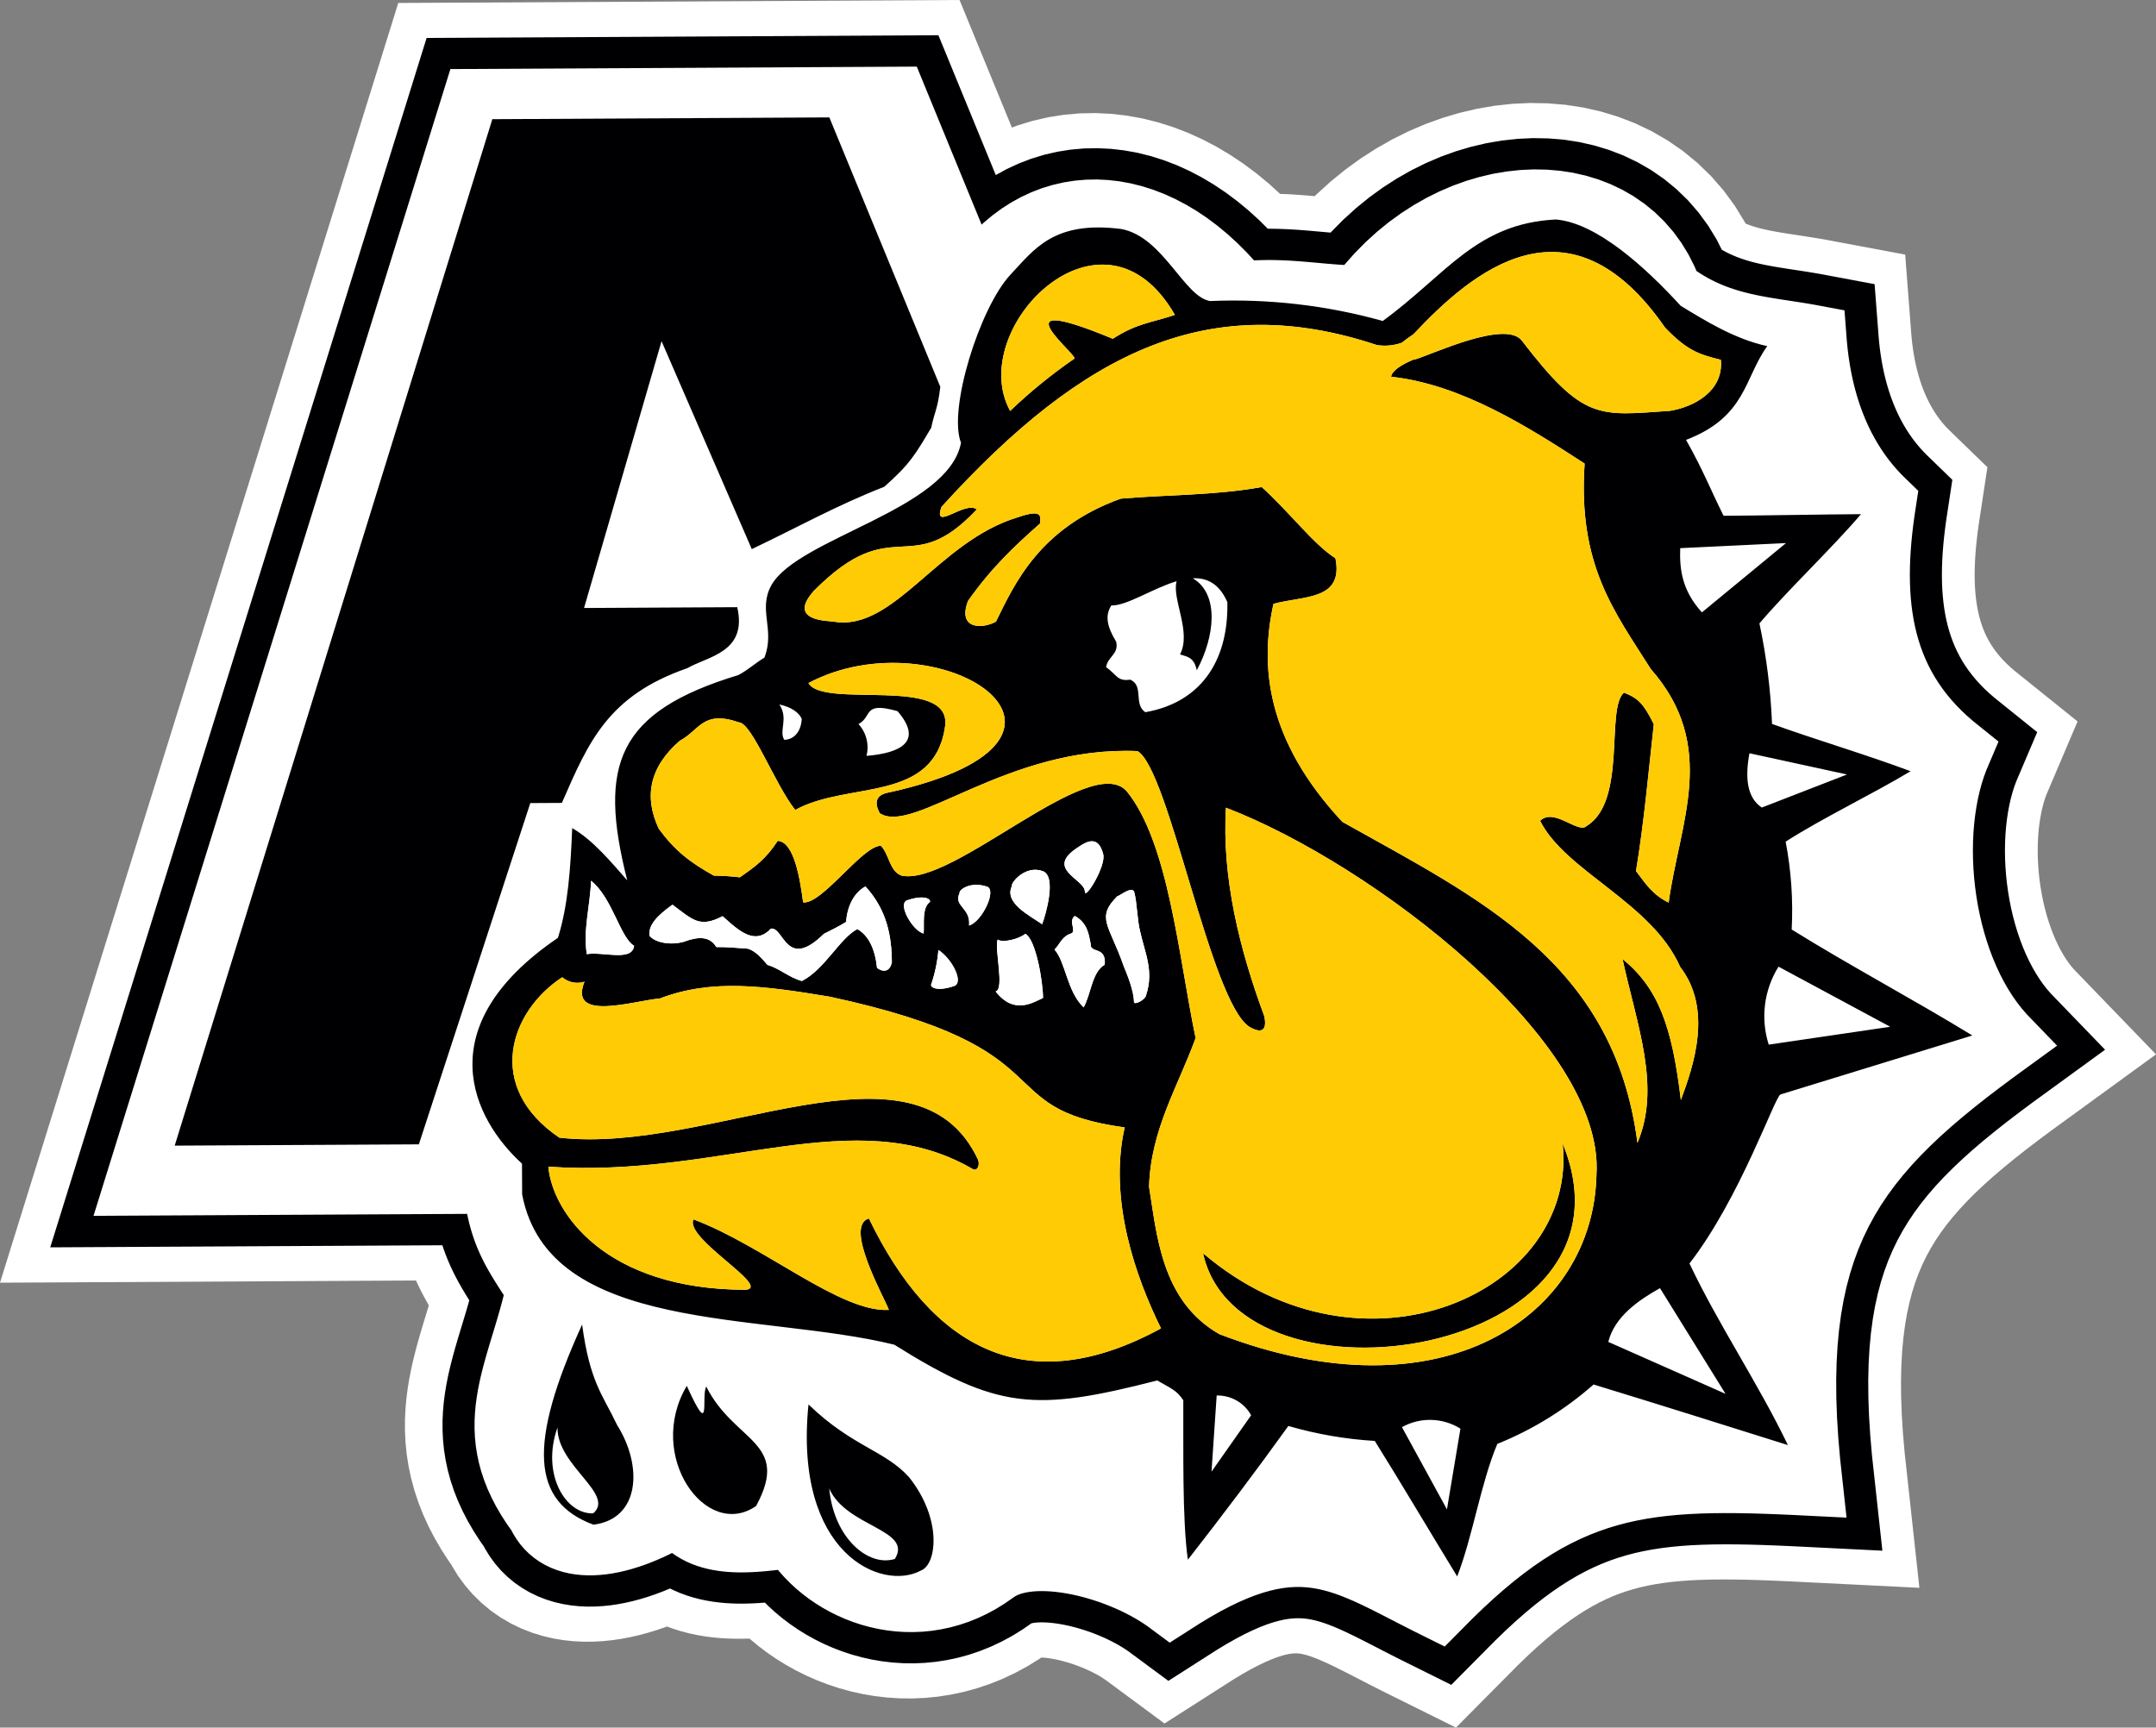 <svg width="282" height="226" viewBox="0 0 282 226" fill="none" xmlns="http://www.w3.org/2000/svg">
<rect x="0" y="0" width="282" height="226" fill="#808080" stroke="none"/>
<g clip-path="url(#clip0_3_2)">
<path fill-rule="evenodd" clip-rule="evenodd" d="M260.751 153.866L259.506 154.98L258.351 156.072L257.284 157.142L256.304 158.192L255.405 159.228L254.582 160.253L253.831 161.274L253.145 162.297L252.519 163.33L251.945 164.384L251.421 165.47L250.941 166.6L250.504 167.786L250.108 169.04L249.754 170.375L249.444 171.801L249.179 173.328L248.964 174.965L248.801 176.719L248.694 178.597L248.647 180.603L248.663 182.743L248.746 185.02L248.897 187.438L249.12 190.001L251.053 207.712L233.883 206.859L232.005 206.775L230.211 206.708L228.5 206.657L226.871 206.627L225.322 206.619L223.851 206.633L222.457 206.671L221.137 206.734L219.889 206.822L218.708 206.935L217.591 207.074L216.531 207.238L215.523 207.427L214.559 207.643L213.631 207.887L212.728 208.161L211.844 208.468L210.968 208.811L210.09 209.196L209.201 209.628L208.295 210.112L207.363 210.657L206.399 211.268L205.401 211.951L204.363 212.713L203.282 213.559L202.157 214.494L200.984 215.523L199.763 216.65L198.493 217.877L190.439 226L180.742 221.184L179.549 220.579L178.423 220.002L177.367 219.457L176.38 218.949L175.461 218.483L174.613 218.062L173.833 217.687L173.123 217.362L172.487 217.087L171.921 216.862L171.424 216.682L170.994 216.545L170.629 216.444L170.318 216.375L170.05 216.328L169.813 216.3L169.591 216.287L169.363 216.286L169.111 216.3L168.818 216.333L168.465 216.394L168.04 216.49L167.533 216.633L166.935 216.833L166.245 217.099L165.457 217.441L164.572 217.866L163.588 218.38L162.508 218.99L161.33 219.7L152.314 225.462L144.639 219.785L144.37 219.6L144.058 219.401L143.707 219.192L143.323 218.979L142.909 218.764L142.47 218.55L142.011 218.342L141.534 218.14L141.046 217.948L140.549 217.768L140.05 217.6L139.552 217.447L139.06 217.31L138.579 217.189L138.111 217.085L137.667 217L137.249 216.932L136.863 216.882L136.515 216.849L136.211 216.83L135.955 217.008L134.382 217.978L132.771 218.85L131.129 219.622L129.461 220.291L127.775 220.858L126.079 221.323L124.377 221.686L122.674 221.95L120.981 222.116L119.304 222.188L117.644 222.169L116.006 222.062L114.397 221.873L112.818 221.604L111.272 221.259L109.762 220.842L108.29 220.357L106.856 219.807L105.463 219.195L104.11 218.522L102.8 217.793L101.532 217.007L100.308 216.167L99.129 215.273L98.025 214.351L97.646 214.364L96.83 214.377L95.983 214.371L95.103 214.342L94.188 214.286L93.242 214.198L92.262 214.072L91.246 213.902L90.198 213.682L89.118 213.404L88.011 213.059L87.238 212.774L86.902 212.9L85.813 213.269L84.71 213.603L83.589 213.903L82.448 214.164L81.282 214.385L80.094 214.56L78.879 214.685L77.634 214.755L76.358 214.762L75.055 214.701L73.723 214.562L72.363 214.336L70.983 214.012L69.592 213.583L68.201 213.041L66.826 212.379L65.483 211.597L64.192 210.696L62.974 209.684L61.843 208.575L60.815 207.381L59.896 206.12L59.092 204.807L59.03 204.686L58.674 204.184L57.718 202.701L56.842 201.197L56.05 199.668L55.344 198.118L54.727 196.55L54.203 194.969L53.774 193.383L53.438 191.802L53.195 190.234L53.04 188.689L52.967 187.177L52.969 185.704L53.037 184.276L53.162 182.898L53.334 181.575L53.544 180.306L53.785 179.086L54.048 177.917L54.327 176.798L54.614 175.725L54.907 174.692L55.199 173.699L55.486 172.744L55.767 171.822L56.037 170.927L56.089 170.754L55.93 170.48L55.628 169.94L55.325 169.378L55.026 168.798L54.73 168.198L54.439 167.577L54.41 167.511L0 167.798L52.092 0.387L125.506 0L132.355 16.692L133.077 16.415L135.068 15.808L137.096 15.34L139.15 15.014L141.222 14.832L143.3 14.792L145.373 14.893L147.432 15.131L149.469 15.503L151.478 16.005L153.451 16.63L155.385 17.373L157.275 18.23L159.12 19.195L160.916 20.265L162.661 21.434L164.357 22.701L166.002 24.059L167.434 25.363L167.491 25.364L168.125 25.39L168.744 25.421L169.347 25.457L169.932 25.496L170.498 25.539L171.051 25.582L171.584 25.628L171.964 25.661L172.187 25.435L174.05 23.744L175.98 22.176L177.972 20.732L180.022 19.414L182.122 18.222L184.267 17.16L186.452 16.227L188.673 15.426L190.923 14.759L193.199 14.227L195.495 13.833L197.806 13.581L200.128 13.474L202.453 13.516L204.775 13.712L207.087 14.066L209.378 14.583L211.641 15.268L213.86 16.125L216.024 17.158L218.117 18.367L220.123 19.752L222.022 21.309L223.797 23.032L225.435 24.911L226.92 26.936L228.238 29.09L228.318 29.247L228.4 29.282L228.671 29.388L228.952 29.491L229.25 29.59L229.563 29.687L229.89 29.782L230.233 29.873L230.6 29.963L230.988 30.051L231.392 30.137L231.82 30.221L232.272 30.305L232.745 30.388L233.242 30.47L233.761 30.553L234.306 30.638L234.875 30.725L235.466 30.815L236.081 30.91L236.72 31.009L237.383 31.116L238.067 31.231L238.776 31.356L249.196 33.306L250.002 43.809L250.061 44.429L250.129 45.032L250.208 45.62L250.295 46.193L250.392 46.751L250.497 47.292L250.611 47.818L250.732 48.33L250.861 48.826L250.997 49.304L251.14 49.77L251.29 50.222L251.446 50.659L251.607 51.079L251.776 51.489L251.949 51.884L252.127 52.264L252.311 52.632L252.499 52.989L252.693 53.333L252.89 53.663L253.092 53.984L253.3 54.296L253.511 54.595L253.728 54.886L253.948 55.165L254.173 55.436L254.405 55.7L254.639 55.954L254.881 56.201L259.95 61.12L258.801 68.687L258.662 69.712L258.545 70.706L258.449 71.67L258.374 72.604L258.321 73.505L258.29 74.373L258.28 75.21L258.291 76.012L258.322 76.781L258.373 77.516L258.443 78.218L258.531 78.887L258.637 79.524L258.759 80.131L258.898 80.709L259.052 81.259L259.222 81.784L259.406 82.287L259.607 82.772L259.825 83.24L260.061 83.696L260.318 84.143L260.598 84.585L260.902 85.024L261.235 85.463L261.602 85.904L262.004 86.35L262.447 86.801L262.935 87.26L263.471 87.725L271.741 94.378L267.691 103.894L267.509 104.387L267.33 104.948L267.161 105.573L267.005 106.256L266.867 106.99L266.749 107.772L266.654 108.594L266.585 109.451L266.542 110.337L266.527 111.245L266.541 112.174L266.584 113.116L266.656 114.065L266.757 115.017L266.887 115.969L267.046 116.913L267.232 117.845L267.445 118.76L267.683 119.654L267.946 120.522L268.231 121.359L268.535 122.16L268.857 122.923L269.193 123.642L269.541 124.312L269.896 124.931L270.254 125.497L270.61 126.005L270.961 126.456L271.301 126.85L282 137.931L268.355 147.858L266.652 149.125L265.039 150.357L263.517 151.556L262.088 152.725L260.751 153.866Z" fill="white"/>
<path fill-rule="evenodd" clip-rule="evenodd" d="M98.331 71.833L86.53 44.633L76.393 79.535L96.428 79.429C97.795 85.348 92.576 85.85 89.913 87.404C79.489 91.016 76.971 97.074 73.492 105.034L69.363 105.056L54.785 149.7L22.85 149.868L64.397 15.591L108.475 15.359L122.99 50.605C122.641 53.569 122.278 53.69 121.804 55.945C119.758 59.393 119.036 60.7 115.652 63.682C109.472 66.085 104.145 69.076 98.331 71.833L98.331 71.833ZM132.123 53.753C126.238 42.997 144.234 24.767 153.672 41.194C150.399 42.277 148.699 42.286 145.552 44.318C129.488 37.646 141.68 46.947 140.466 46.952C137.51 48.996 134.72 51.27 132.123 53.753H132.123ZM104.011 105.957C101.321 102.534 98.365 94.609 96.664 94.499C91.92 92.865 91.57 95.474 88.906 96.911C84.917 100.369 84.21 104.284 86.174 108.422C88.253 111.256 90.204 112.787 93.371 114.548C94.508 114.558 95.643 114.631 96.772 114.767C98.829 113.334 100.159 112.379 101.725 110C103.912 110.107 104.667 115.199 105.046 118.042C107.477 118.385 112.779 110.652 115.208 110.64C116.306 111.701 116.317 113.953 117.9 114.537C124.586 116.043 142.585 98.287 147.348 103.477C152.849 110.205 154.14 125.015 156.383 135.788C154.109 142.083 150.497 147.791 150.294 155.26C151.297 161.299 151.83 170.187 159.503 174.532C188.705 185.757 208.426 172.14 208.814 153.647C209.936 136.335 179.578 113.027 160.352 105.661C159.793 114.791 162.151 124.26 165.353 132.897C165.727 134.554 165.246 135.386 163.418 134.329C158.301 131.037 152.918 100.603 148.778 98.254C131.773 97.515 119.45 109.314 115.063 106.374C114.696 105.665 113.958 104.008 116.384 103.641C147.918 96.6 122.697 80.375 105.744 89.355C107.706 92.782 124.439 88.308 123.624 94.95C122.221 105.151 110.912 102.129 104.011 105.958L104.011 105.957ZM73.535 127.842C66.758 132.263 63.288 142.119 73.16 148.824C92.965 151.089 119.833 134.354 127.939 151.734C128.186 152.445 127.826 153.276 127.218 152.924C111.869 143.996 94.316 154.164 71.723 152.624C72.24 158.548 79.093 168.706 97.551 168.726C100.949 168.353 89.501 162.013 90.702 159.517C99.827 162.907 109.953 171.743 116.265 171.354C115.527 169.462 110.378 160.362 113.652 159.396C121.878 176.422 134.3 183.349 151.856 173.773C148.542 167.035 144.967 156.978 147.103 147.485C128.876 144.974 140.249 137.209 108.52 130.383C100.134 129.005 93.206 127.975 86.299 130.619C83.022 130.873 74.294 133.764 76.452 128.419C75.957 128.579 75.429 128.609 74.918 128.508C74.408 128.407 73.931 128.178 73.535 127.841V127.842ZM185.012 47.044C187.436 46.32 197.005 41.766 199.085 44.6C207.154 55.107 209.093 54.386 218.439 53.743C221.473 53.253 225.47 51.218 225.084 47.071C222.287 46.375 220.706 45.909 217.776 42.843C205.172 24.655 192.479 35.626 184.872 43.727C184.348 44.07 183.843 44.44 183.357 44.834C182.316 45.204 181.2 45.31 180.108 45.144C158.333 37.909 141.86 45.701 123.148 66.306C121.95 69.63 126.179 65.459 127.764 66.636C118.949 76.047 116.957 66.694 106.449 77.298C102.947 81.228 108.169 81.2 109.02 81.315C116.92 82.696 122.686 70.811 133.112 67.674C136.264 66.592 136.147 67.422 136.03 68.489C132.646 71.471 129.627 74.331 126.612 78.614C125.177 82.414 128.575 82.279 130.27 81.321C132.673 76.449 135.913 69.083 146.578 65.233C152.283 64.729 158.962 64.813 165.027 63.714C168.566 66.896 171.866 71.264 174.669 73.027C175.791 78.591 170.445 77.909 166.565 78.997C164.786 87.065 165.566 96.781 175.581 107.515C193.362 117.496 211.135 125.817 214.174 149.508C217.292 142.142 214.092 134.1 212.225 125.456C216.86 129.225 218.707 134.193 219.852 143.907C221.528 139.394 224.038 132.032 219.76 126.484C216.072 118.088 204.757 113.998 201.444 107.378C203.256 105.591 206.432 109.13 207.518 108.057C212.845 104.829 209.988 92.754 212.405 90.608C214.229 91.309 214.963 92.016 216.313 94.735C215.617 101.021 215.045 107.543 213.985 113.95C215.086 115.366 216.066 117.021 218.258 118.076C219.66 107.637 224.828 97.654 215.911 87.507C211.134 79.946 206.366 73.926 207.267 60.646C199.835 55.825 191.185 50.3 181.951 49.282C182.088 48.452 183.339 47.698 184.862 47.046C184.913 47.045 184.963 47.045 185.011 47.044L185.012 47.044ZM157.354 163.939C178.335 181.845 206.439 169.014 204.393 149.586C215.833 177.499 162.084 185.605 157.354 163.939ZM254.182 71.261L254.287 70.21L254.414 69.135L254.563 68.035L255.363 62.768L251.946 59.452L251.619 59.117L251.299 58.772L250.988 58.416L250.684 58.052L250.389 57.676L250.1 57.29L249.82 56.892L249.547 56.483L249.281 56.062L249.024 55.631L248.775 55.186L248.533 54.729L248.299 54.259L248.073 53.778L247.856 53.282L247.647 52.773L247.447 52.252L247.255 51.717L247.073 51.166L246.9 50.604L246.737 50.028L246.583 49.437L246.439 48.832L246.306 48.213L246.182 47.579L246.07 46.932L245.969 46.271L245.879 45.595L245.8 44.906L245.733 44.202L245.194 37.171L238.267 35.875L237.6 35.757L236.95 35.648L236.314 35.545L235.691 35.448L235.085 35.355L234.495 35.266L233.919 35.177L233.358 35.09L232.814 35.003L232.285 34.915L231.77 34.825L231.269 34.732L230.784 34.636L230.314 34.536L229.854 34.432L229.409 34.323L228.978 34.208L228.558 34.088L228.148 33.96L227.747 33.826L227.357 33.684L226.974 33.533L226.596 33.373L226.221 33.202L225.852 33.02L225.483 32.825L225.207 32.668L224.529 31.324L223.409 29.494L222.152 27.78L220.769 26.192L219.268 24.737L217.664 23.421L215.968 22.249L214.192 21.223L212.351 20.345L210.457 19.613L208.518 19.026L206.545 18.581L204.548 18.275L202.533 18.106L200.508 18.069L198.478 18.162L196.449 18.384L194.428 18.73L192.419 19.2L190.426 19.791L188.454 20.502L186.51 21.332L184.598 22.279L182.721 23.344L180.887 24.524L179.1 25.818L177.366 27.227L175.69 28.748L174.078 30.381L174.035 30.429L173.893 30.416L173.44 30.376L172.974 30.334L172.494 30.291L172.005 30.247L171.503 30.203L170.988 30.159L170.459 30.117L169.922 30.077L169.37 30.04L168.806 30.006L168.232 29.977L167.645 29.953L167.046 29.936L166.435 29.926L165.828 29.923L164.734 28.832L163.299 27.527L161.827 26.311L160.316 25.183L158.769 24.147L157.186 23.204L155.57 22.358L153.921 21.61L152.243 20.965L150.539 20.425L148.812 19.994L147.067 19.676L145.311 19.472L143.547 19.386L141.784 19.42L140.029 19.575L138.291 19.85L136.575 20.246L134.891 20.76L133.245 21.39L131.646 22.132L130.247 22.901L122.741 4.609L55.801 4.961L6.571 163.173L57.858 162.902L58.029 163.406L58.242 163.993L58.466 164.568L58.7 165.129L58.942 165.677L59.193 166.212L59.449 166.732L59.71 167.238L59.977 167.732L60.245 168.212L60.516 168.681L60.789 169.139L61.063 169.588L61.338 170.03L61.383 170.101L61.281 170.47L61.025 171.353L60.758 172.246L60.484 173.152L60.205 174.072L59.924 175.008L59.642 175.964L59.364 176.942L59.096 177.945L58.84 178.974L58.601 180.033L58.387 181.123L58.201 182.246L58.05 183.401L57.943 184.592L57.884 185.815L57.883 187.068L57.944 188.348L58.075 189.652L58.28 190.974L58.562 192.307L58.925 193.646L59.37 194.989L59.896 196.328L60.503 197.661L61.19 198.985L61.956 200.302L62.801 201.612L63.29 202.303L63.422 202.56L64.038 203.565L64.739 204.526L65.52 205.433L66.377 206.274L67.3 207.04L68.28 207.724L69.302 208.32L70.355 208.826L71.425 209.244L72.504 209.576L73.583 209.829L74.656 210.008L75.718 210.119L76.768 210.169L77.806 210.162L78.829 210.104L79.837 210.001L80.834 209.853L81.82 209.667L82.795 209.443L83.761 209.186L84.719 208.895L85.671 208.572L86.616 208.219L87.555 207.837L87.644 207.798L88.013 207.986L88.914 208.379L89.809 208.709L90.692 208.983L91.562 209.208L92.416 209.387L93.25 209.526L94.064 209.631L94.859 209.705L95.635 209.753L96.39 209.778L97.124 209.783L97.84 209.771L98.535 209.746L99.209 209.709L99.865 209.663L100.051 209.647L100.424 210.025L101.347 210.874L102.312 211.679L103.318 212.442L104.365 213.16L105.45 213.833L106.572 214.457L107.731 215.033L108.924 215.558L110.152 216.028L111.411 216.444L112.703 216.8L114.023 217.095L115.37 217.324L116.741 217.486L118.135 217.577L119.547 217.593L120.973 217.532L122.411 217.391L123.857 217.167L125.303 216.858L126.747 216.463L128.181 215.98L129.604 215.409L131.009 214.748L132.39 214.001L133.744 213.166L134.856 212.393L134.9 212.362L134.922 212.356L135.072 212.323L135.291 212.287L135.57 212.257L135.905 212.236L136.292 212.229L136.722 212.239L137.191 212.268L137.696 212.317L138.229 212.386L138.784 212.476L139.361 212.587L139.953 212.718L140.555 212.869L141.163 213.039L141.775 213.227L142.386 213.431L142.992 213.652L143.589 213.886L144.174 214.134L144.743 214.392L145.294 214.66L145.821 214.934L146.322 215.213L146.792 215.493L147.228 215.771L147.627 216.045L152.82 219.886L159.216 215.798L160.502 215.023L161.703 214.346L162.822 213.759L163.859 213.262L164.814 212.847L165.69 212.51L166.491 212.242L167.219 212.037L167.881 211.886L168.484 211.783L169.04 211.721L169.557 211.692L170.052 211.694L170.536 211.723L171.025 211.78L171.529 211.867L172.058 211.986L172.621 212.141L173.225 212.334L173.873 212.568L174.567 212.845L175.31 213.165L176.103 213.529L176.948 213.934L177.843 214.378L178.79 214.859L179.792 215.374L180.846 215.918L181.957 216.488L183.124 217.079L189.825 220.408L195.573 214.61L196.917 213.311L198.219 212.11L199.482 211.002L200.706 209.984L201.895 209.053L203.053 208.204L204.18 207.432L205.282 206.734L206.361 206.103L207.423 205.535L208.473 205.025L209.519 204.567L210.564 204.157L211.619 203.792L212.69 203.466L213.784 203.179L214.907 202.927L216.068 202.708L217.27 202.523L218.52 202.367L219.822 202.242L221.181 202.147L222.6 202.08L224.081 202.039L225.628 202.024L227.242 202.033L228.926 202.064L230.682 202.115L232.51 202.185L234.415 202.269L246.211 202.855L244.856 190.445L244.625 187.777L244.466 185.244L244.379 182.841L244.362 180.564L244.412 178.411L244.528 176.375L244.707 174.451L244.946 172.634L245.243 170.918L245.596 169.296L246.004 167.759L246.465 166.299L246.978 164.907L247.544 163.573L248.165 162.288L248.843 161.042L249.58 159.826L250.38 158.633L251.248 157.455L252.185 156.285L253.197 155.12L254.286 153.954L255.455 152.781L256.704 151.601L258.036 150.408L259.451 149.201L260.95 147.976L262.531 146.729L264.195 145.458L265.942 144.159L275.34 137.322L268.216 129.944L267.716 129.365L267.221 128.729L266.738 128.04L266.268 127.297L265.815 126.506L265.381 125.668L264.968 124.786L264.579 123.866L264.216 122.91L263.88 121.922L263.573 120.907L263.296 119.869L263.05 118.812L262.836 117.74L262.654 116.657L262.505 115.568L262.389 114.477L262.307 113.39L262.258 112.309L262.242 111.239L262.259 110.186L262.309 109.153L262.391 108.144L262.503 107.166L262.646 106.223L262.816 105.32L263.012 104.46L263.231 103.651L263.471 102.896L263.728 102.199L266.463 95.775L260.832 91.245L260.162 90.663L259.542 90.08L258.967 89.494L258.436 88.906L257.947 88.315L257.494 87.721L257.076 87.119L256.691 86.509L256.336 85.891L256.01 85.261L255.71 84.616L255.436 83.956L255.187 83.279L254.962 82.581L254.761 81.861L254.582 81.118L254.428 80.353L254.296 79.561L254.189 78.745L254.105 77.901L254.044 77.032L254.008 76.135L253.996 75.212L254.007 74.262L254.042 73.287L254.101 72.287L254.183 71.26L254.182 71.261ZM193.515 23.148L191.761 23.669L190.02 24.297L188.298 25.032L186.599 25.873L184.928 26.822L183.29 27.875L181.69 29.035L180.135 30.298L178.627 31.666L177.174 33.139L175.826 34.661L175.742 34.657L175.311 34.63L174.873 34.6L174.429 34.566L173.977 34.53L173.52 34.49L173.057 34.449L172.109 34.363L171.624 34.32L171.134 34.277L170.635 34.235L170.129 34.194L169.617 34.156L169.097 34.121L168.57 34.09L168.036 34.063L167.495 34.041L166.946 34.025L166.39 34.016L165.826 34.014L165.256 34.02L164.679 34.035L164.093 34.059L164.027 34.063L163.069 33.02L161.807 31.761L160.516 30.587L159.199 29.498L157.857 28.497L156.491 27.581L155.103 26.755L153.695 26.018L152.269 25.371L150.827 24.817L149.372 24.356L147.906 23.99L146.434 23.721L144.958 23.55L143.483 23.478L142.013 23.507L140.553 23.635L139.108 23.864L137.683 24.193L136.282 24.62L134.911 25.145L133.574 25.766L132.275 26.48L131.016 27.284L129.803 28.177L128.635 29.157L128.394 29.386L119.912 8.714L58.912 9.035L12.231 159.053L61.099 158.795L61.106 158.833L61.229 159.406L61.362 159.967L61.505 160.513L61.658 161.048L61.821 161.571L61.993 162.082L62.175 162.581L62.365 163.07L62.564 163.548L62.772 164.016L62.986 164.475L63.208 164.924L63.435 165.365L63.669 165.8L63.908 166.226L64.152 166.648L64.401 167.065L64.653 167.479L64.911 167.892L65.171 168.304L65.436 168.717L65.706 169.132L65.891 169.417L65.82 169.709L65.575 170.638L65.318 171.561L65.052 172.48L64.779 173.396L64.502 174.313L64.223 175.229L63.947 176.148L63.675 177.073L63.411 178.004L63.159 178.945L62.922 179.895L62.705 180.859L62.512 181.837L62.348 182.83L62.216 183.839L62.123 184.867L62.073 185.912L62.072 186.975L62.124 188.053L62.234 189.146L62.406 190.253L62.642 191.369L62.947 192.495L63.322 193.627L63.769 194.764L64.289 195.906L64.883 197.052L65.552 198.203L66.298 199.359L66.906 200.216L67.099 200.594L67.549 201.328L68.055 202.023L68.614 202.672L69.225 203.271L69.881 203.815L70.576 204.301L71.306 204.726L72.061 205.089L72.836 205.392L73.626 205.635L74.426 205.823L75.233 205.957L76.044 206.042L76.857 206.08L77.672 206.075L78.489 206.029L79.305 205.945L80.124 205.825L80.943 205.67L81.764 205.481L82.585 205.262L83.409 205.011L84.235 204.732L85.063 204.423L85.891 204.086L86.722 203.722L87.554 203.331L87.903 203.156L88.518 203.579L89.172 203.965L89.837 204.305L90.511 204.598L91.187 204.848L91.864 205.058L92.539 205.232L93.211 205.373L93.878 205.485L94.538 205.569L95.192 205.63L95.839 205.67L96.477 205.691L97.107 205.696L97.728 205.686L98.34 205.663L98.942 205.63L99.534 205.588L100.115 205.539L100.684 205.484L101.239 205.425L101.757 205.366L101.941 205.595L102.636 206.372L103.372 207.118L104.147 207.831L104.96 208.51L105.81 209.154L106.695 209.761L107.613 210.33L108.563 210.859L109.544 211.346L110.553 211.79L111.59 212.188L112.654 212.539L113.741 212.838L114.852 213.086L115.983 213.279L117.133 213.415L118.3 213.491L119.481 213.504L120.673 213.454L121.874 213.336L123.081 213.149L124.29 212.89L125.498 212.56L126.702 212.155L127.898 211.675L129.084 211.117L130.255 210.484L131.409 209.772L132.437 209.057L132.751 208.841L132.954 208.727L133.205 208.613L133.508 208.502L133.862 208.4L134.265 208.311L134.714 208.237L135.207 208.183L135.739 208.15L136.306 208.141L136.904 208.155L137.529 208.193L138.179 208.256L138.848 208.343L139.533 208.454L140.231 208.588L140.939 208.745L141.652 208.924L142.369 209.123L143.085 209.344L143.799 209.583L144.506 209.841L145.204 210.115L145.889 210.404L146.56 210.708L147.212 211.026L147.844 211.354L148.451 211.692L149.031 212.037L149.581 212.388L150.098 212.743L152.996 214.888L156.967 212.35L158.351 211.515L159.664 210.774L160.907 210.124L162.083 209.559L163.194 209.077L164.242 208.674L165.23 208.343L166.164 208.08L167.045 207.88L167.882 207.737L168.68 207.646L169.446 207.604L170.189 207.606L170.917 207.65L171.64 207.736L172.363 207.86L173.096 208.025L173.841 208.229L174.606 208.474L175.394 208.759L176.206 209.083L177.047 209.445L177.918 209.844L178.821 210.278L179.759 210.743L180.733 211.238L181.746 211.759L182.8 212.303L183.896 212.865L185.039 213.444L188.967 215.394L192.593 211.737L194.003 210.375L195.378 209.106L196.722 207.926L198.037 206.834L199.325 205.825L200.59 204.897L201.835 204.045L203.063 203.266L204.277 202.556L205.482 201.912L206.681 201.33L207.88 200.805L209.083 200.334L210.295 199.914L211.523 199.541L212.77 199.213L214.041 198.928L215.343 198.683L216.678 198.476L218.052 198.306L219.467 198.17L220.928 198.068L222.439 197.996L224.001 197.953L225.618 197.937L227.293 197.947L229.028 197.978L230.825 198.031L232.687 198.102L234.617 198.188L241.524 198.531L240.684 190.839L240.444 188.079L240.279 185.445L240.189 182.933L240.17 180.537L240.224 178.255L240.347 176.081L240.54 174.009L240.799 172.036L241.125 170.156L241.516 168.362L241.971 166.649L242.488 165.008L243.068 163.435L243.711 161.921L244.417 160.46L245.187 159.044L246.021 157.667L246.924 156.322L247.894 155.003L248.935 153.706L250.048 152.424L251.234 151.153L252.495 149.889L253.829 148.627L255.239 147.365L256.725 146.097L258.287 144.82L259.923 143.53L261.634 142.223L263.419 140.896L269.063 136.79L265.086 132.671L264.441 131.924L263.819 131.124L263.224 130.274L262.654 129.375L262.113 128.431L261.602 127.446L261.123 126.421L260.675 125.361L260.26 124.269L259.88 123.15L259.534 122.006L259.223 120.842L258.948 119.661L258.709 118.467L258.507 117.263L258.342 116.054L258.213 114.843L258.122 113.635L258.067 112.432L258.05 111.239L258.069 110.06L258.125 108.899L258.218 107.759L258.346 106.645L258.51 105.56L258.707 104.509L258.938 103.496L259.202 102.525L259.496 101.6L259.819 100.725L261.401 97.007L258.103 94.354L257.313 93.667L256.572 92.971L255.88 92.265L255.234 91.55L254.633 90.825L254.074 90.09L253.556 89.344L253.076 88.586L252.635 87.816L252.228 87.031L251.857 86.233L251.519 85.418L251.214 84.587L250.94 83.738L250.697 82.87L250.484 81.984L250.301 81.078L250.148 80.153L250.023 79.207L249.926 78.24L249.859 77.253L249.818 76.246L249.804 75.218L249.817 74.17L249.855 73.101L249.919 72.014L250.007 70.906L250.12 69.778L250.255 68.632L250.413 67.468L250.907 64.212L248.952 62.314L248.546 61.9L248.152 61.474L247.768 61.037L247.395 60.588L247.032 60.127L246.68 59.654L246.338 59.17L246.006 58.673L245.685 58.164L245.375 57.643L245.075 57.109L244.785 56.564L244.507 56.005L244.24 55.434L243.984 54.85L243.739 54.253L243.505 53.644L243.282 53.022L243.071 52.386L242.872 51.739L242.685 51.078L242.511 50.403L242.348 49.716L242.197 49.016L242.058 48.303L241.932 47.577L241.819 46.838L241.719 46.086L241.632 45.322L241.558 44.545L241.255 40.599L237.498 39.895L236.871 39.785L236.252 39.681L235.64 39.582L235.035 39.488L234.437 39.396L233.847 39.306L233.265 39.217L232.689 39.128L232.122 39.036L231.561 38.943L231.008 38.847L230.463 38.745L229.924 38.639L229.393 38.526L228.868 38.407L228.349 38.279L227.838 38.144L227.332 37.999L226.831 37.843L226.335 37.677L225.844 37.498L225.357 37.307L224.872 37.101L224.39 36.881L223.909 36.645L223.43 36.391L222.951 36.118L222.471 35.826L221.99 35.512L221.885 35.439L221.675 34.924L220.846 33.281L219.902 31.738L218.848 30.3L217.691 28.973L216.44 27.759L215.102 26.662L213.687 25.684L212.202 24.826L210.658 24.089L209.062 23.473L207.423 22.977L205.747 22.599L204.041 22.338L202.313 22.192L200.567 22.16L198.809 22.242L197.044 22.434L195.278 22.736L193.515 23.148V23.148ZM99.981 86.034C98.771 86.751 97.926 87.585 96.593 88.303C80.712 93.128 78.198 100.016 82.043 115.168C79.966 112.808 77.522 109.858 74.843 108.331C74.628 113.666 74.289 118.527 72.975 122.683C55.795 134.39 61.929 146.448 68.275 152.222C68.281 153.526 68.288 154.83 68.296 156.252C71.793 174.605 99.584 171.614 116.971 175.908C130.495 184.371 135.354 184.701 151.361 180.587C153.188 181.644 153.917 181.877 154.774 183.176C154.807 189.34 154.613 198.705 155.37 204.035C159.833 198.322 164.415 192.252 168.513 186.541C172.197 187.61 175.988 188.266 179.817 188.497C183 193.577 187.411 201.021 190.596 206.22C192.633 200.993 193.688 193.995 195.847 188.886C200.456 187.03 204.713 184.402 208.435 181.115C216.827 183.679 225.341 186.36 233.855 189.041C229.927 180.884 224.786 173.325 220.98 165.285C227.613 156.716 232.157 143.416 232.884 143.175L257.979 135.457C250.304 130.757 241.902 126.297 234.348 121.595C234.549 117.746 234.284 113.887 233.559 110.102C238.4 106.994 244.941 103.878 249.904 100.889C244.307 98.785 237.253 96.689 231.778 94.703C231.602 90.281 231.051 85.882 230.13 81.554C233.75 77.268 239.67 71.666 243.411 67.261C238.797 67.285 229.934 67.45 225.441 67.474C223.723 64.046 222.86 61.68 220.531 57.543C228.408 54.538 228.138 49.443 231.152 45.278C226.897 44.353 223.12 42.002 219.831 40.005C215.19 34.932 208.845 29.157 203.5 28.712C193.06 29.241 189.209 35.899 180.863 41.988C173.515 39.934 165.887 39.054 158.264 39.381C154.86 38.806 152.147 30.998 146.677 29.96C137.807 28.821 135.278 32.627 132.138 35.962C128.154 40.251 123.974 53.548 125.697 57.925C124.044 66.705 104.392 70.364 100.903 76.546C99.098 79.756 101.419 82.351 99.981 86.033L99.981 86.034ZM156.537 87.678C158.899 83.288 159.52 77.728 156.014 75.646C157.845 75.57 159.47 76.323 160.536 78.769C160.699 86.71 156.841 91.945 149.805 93.167C148.221 92.109 149.665 89.731 147.839 88.91C146.141 89.156 146.136 88.327 144.674 87.268C144.909 85.844 146.365 85.6 145.992 83.942C144.767 81.933 144.516 80.512 145.36 79.204C147.401 79.258 150.749 76.971 153.898 76.033C153.252 78.349 155.889 82.673 154.343 85.61C155.194 85.902 156.165 85.896 156.537 87.678H156.537ZM76.14 173.269C77.153 180.847 78.862 182.499 80.706 186.399C84.134 191.836 83.683 198.71 77.618 199.454C69.463 196.415 69.059 188.834 76.14 173.269ZM105.748 183.726C111.484 189.266 115.74 189.72 118.915 193.256C123.317 198.803 122.496 204.736 120.435 205.459C115.352 208.21 103.788 203.294 105.748 183.726ZM89.83 181.292C93.145 188.621 91.656 182.583 92.38 181.394C96.062 188.723 103.47 188.567 98.898 197.008C92.365 201.545 84.414 190.445 89.83 181.292ZM72.921 186.739C72.825 191.719 80.493 195.468 77.593 197.972C73.95 198.113 70.764 192.794 72.921 186.739ZM108.461 194.722C110.672 199.779 119.46 200.074 117.043 203.938C113.57 205.016 109.065 201.205 108.461 194.722ZM163.645 185.141L158.463 192.517L159.138 182.557C160.055 182.532 160.96 182.76 161.755 183.216C162.551 183.672 163.204 184.338 163.645 185.141H163.645ZM191.022 186.892L189.257 197.45L183.372 186.695C184.547 186.039 185.878 185.711 187.224 185.746C188.57 185.781 189.882 186.176 191.022 186.892ZM217.123 168.513C214.339 170.069 211.193 172.219 210.36 175.542L225.696 182.336L217.123 168.513V168.513ZM232.627 126.455L247.24 134.319L231.345 136.655C230.806 134.963 230.642 133.175 230.863 131.414C231.084 129.653 231.686 127.961 232.627 126.455ZM228.824 98.538L241.588 101.315L230.44 105.641C228.49 104.348 228.233 101.741 228.824 98.538ZM219.768 71.708L233.607 71.043L222.606 80.109C220.041 77.278 219.662 74.554 219.768 71.708ZM102.575 96.777C103.668 96.771 104.756 95.935 104.868 94.038C104.499 93.21 103.524 92.504 101.944 92.157C103.168 94.047 101.841 95.595 102.575 96.777V96.777ZM112.29 94.724C112.796 95.276 113.156 95.944 113.338 96.67C113.521 97.395 113.52 98.154 113.335 98.879C117.766 98.523 120.826 97.008 117.396 93.033C112.786 91.725 114.161 93.715 112.29 94.724ZM137.929 124.218C138.654 123.503 138.891 122.435 140.225 122.072C140.708 121.477 139.731 120.534 140.577 119.818C142.282 120.757 142.412 122.298 142.661 123.482C142.546 124.786 144.727 123.708 144.497 126.199C142.802 127.156 142.696 130.119 141.734 131.784C139.537 129.662 139.395 125.87 137.929 124.218V124.218ZM121.639 117.972C121.758 117.616 120.905 117.028 118.723 117.75C117.268 118.113 119.351 121.777 120.81 122.125C120.925 120.821 120.55 118.808 121.639 117.972ZM121.792 128.794C121.673 129.151 122.528 129.74 124.714 129.016C126.172 128.652 124.574 125.453 122.742 124.275C122.612 125.815 122.293 127.332 121.792 128.794ZM136.425 130.555C135.068 131.153 132.658 132.788 130.223 129.702C131.431 129.401 130.042 124.096 130.489 122.913C131.096 123.353 133.21 122.898 134.113 122.156C135.478 122.887 136.414 128.342 136.426 130.555H136.425ZM146.957 126.33C145.108 121.006 143.281 120.067 146.181 117.207C146.302 117.325 148.116 115.775 148.363 116.722C148.735 118.142 148.747 120.394 149.119 121.814C149.741 124.656 150.968 127.02 149.892 130.226C149.773 130.819 148.32 131.538 148.318 131.064C148.31 129.642 147.449 127.513 146.957 126.33ZM141.018 110.831C142.228 109.995 143.681 109.276 144.301 111.762C144.674 113.301 141.905 117.82 141.899 116.634C141.89 114.974 136.54 113.699 141.018 110.831V110.831ZM132.352 115.911C132.199 115.469 134.151 113.097 136.424 113.971C138.242 114.699 136.757 119.724 136.309 120.907C134.64 119.735 131.305 118.129 132.352 115.911ZM125.515 116.814C125.392 116.459 126.842 115.266 129.032 115.965C130.491 116.313 128.449 120.591 126.752 121.074C126.982 118.703 124.674 118.596 125.515 116.814V116.814ZM84.942 122.394C85.675 123.338 87.742 123.682 89.439 123.2C91.378 122.478 92.835 122.471 93.693 123.888C95.028 123.881 96.365 123.993 97.823 124.104C98.917 124.453 99.651 125.398 100.384 126.224C101.965 126.689 103.186 127.868 104.887 128.333C107.915 126.776 109.836 122.736 112.137 121.539C113.599 122.361 114.458 124.134 114.714 126.622C115.689 127.328 116.416 126.969 116.653 125.901C116.635 122.464 116.01 119.03 113.201 115.963C111.626 116.801 110.787 118.701 110.675 120.599C109.707 121.196 108.738 121.676 107.769 122.155C102.816 127.041 102.543 121.234 100.844 121.48C98.791 123.625 96.84 121.975 94.522 119.854C91.494 121.411 90.638 120.349 87.956 118.348C85.778 119.901 84.814 121.091 84.942 122.394L84.942 122.394ZM76.752 124.819C78.814 124.453 82.707 125.855 82.939 123.72C81.112 122.663 80.113 117.453 77.308 115.215C77.203 118.417 76.248 121.622 76.751 124.819L76.752 124.819Z" fill="#000002"/>
<path fill-rule="evenodd" clip-rule="evenodd" d="M132.123 53.753C126.238 42.997 144.234 24.767 153.672 41.194C150.398 42.277 148.699 42.286 145.552 44.318C129.488 37.646 141.68 46.946 140.466 46.953C137.51 48.996 134.72 51.27 132.123 53.753L132.123 53.753ZM104.011 105.957C101.321 102.534 98.366 94.609 96.664 94.499C91.92 92.865 91.57 95.474 88.906 96.911C84.917 100.369 84.209 104.284 86.174 108.422C88.253 111.256 90.204 112.787 93.371 114.548C94.508 114.558 95.643 114.631 96.772 114.767C98.829 113.334 100.159 112.379 101.725 110C103.912 110.107 104.667 115.199 105.046 118.042C107.477 118.385 112.779 110.652 115.208 110.639C116.306 111.701 116.317 113.953 117.9 114.537C124.586 116.042 142.585 98.287 147.348 103.477C152.848 110.204 154.141 125.014 156.383 135.788C154.109 142.082 150.497 147.791 150.294 155.259C151.297 161.299 151.83 170.186 159.503 174.531C188.706 185.756 208.426 172.14 208.814 153.647C209.936 136.335 179.578 113.026 160.352 105.66C159.793 114.791 162.151 124.26 165.353 132.896C165.727 134.554 165.246 135.386 163.419 134.328C158.301 131.037 152.918 100.603 148.778 98.254C131.774 97.514 119.45 109.313 115.063 106.373C114.696 105.664 113.958 104.008 116.385 103.64C147.919 96.599 122.697 80.375 105.745 89.355C107.706 92.781 124.439 88.308 123.624 94.95C122.221 105.151 110.912 102.128 104.011 105.957H104.011ZM73.535 127.842C73.931 128.178 74.408 128.407 74.918 128.508C75.428 128.609 75.956 128.579 76.451 128.419C74.294 133.765 83.022 130.873 86.299 130.62C93.206 127.975 100.133 129.005 108.52 130.384C140.249 137.21 128.875 144.974 147.103 147.486C144.967 156.979 148.542 167.036 151.856 173.774C134.299 183.349 121.878 176.422 113.652 159.396C110.378 160.362 115.526 169.462 116.265 171.354C109.953 171.744 99.827 162.907 90.702 159.517C89.501 162.013 100.949 168.353 97.551 168.726C79.094 168.706 72.24 158.549 71.723 152.624C94.317 154.165 111.87 143.997 127.218 152.925C127.826 153.277 128.186 152.445 127.94 151.735C119.834 134.354 92.965 151.09 73.16 148.824C63.288 142.12 66.758 132.263 73.535 127.842V127.842ZM185.012 47.044C187.436 46.321 197.005 41.766 199.084 44.6C207.154 55.106 209.093 54.385 218.439 53.743C221.473 53.253 225.47 51.217 225.083 47.07C222.287 46.374 220.705 45.908 217.775 42.842C205.171 24.655 192.479 35.626 184.872 43.726C184.348 44.069 183.843 44.439 183.357 44.834C182.316 45.204 181.199 45.31 180.107 45.143C158.334 37.909 141.86 45.7 123.148 66.305C121.95 69.63 126.179 65.459 127.764 66.636C118.949 76.047 116.956 66.693 106.449 77.298C102.947 81.227 108.169 81.2 109.02 81.314C116.92 82.695 122.686 70.811 133.112 67.674C136.264 66.591 136.146 67.422 136.03 68.488C132.646 71.47 129.626 74.33 126.613 78.614C125.176 82.414 128.575 82.278 130.27 81.321C132.673 76.449 135.913 69.082 146.578 65.233C152.283 64.729 158.961 64.812 165.027 63.713C168.566 66.895 171.867 71.263 174.669 73.027C175.792 78.591 170.445 77.909 166.565 78.996C164.786 87.065 165.567 96.78 175.581 107.514C193.362 117.495 211.135 125.817 214.174 149.507C217.292 142.142 214.092 134.099 212.225 125.456C216.86 129.225 218.707 134.193 219.852 143.906C221.528 139.394 224.038 132.031 219.76 126.483C216.072 118.087 204.757 113.998 201.444 107.378C203.256 105.59 206.432 109.129 207.518 108.056C212.845 104.829 209.988 92.753 212.405 90.607C214.23 91.308 214.963 92.015 216.313 94.734C215.617 101.02 215.045 107.542 213.985 113.949C215.086 115.366 216.066 117.02 218.258 118.075C219.66 107.637 224.828 97.653 215.91 87.507C211.134 79.946 206.366 73.925 207.268 60.645C199.836 55.825 191.185 50.3 181.95 49.281C182.088 48.452 183.339 47.697 184.862 47.046C184.913 47.044 184.963 47.044 185.011 47.044L185.012 47.044ZM157.354 163.939C178.335 181.845 206.438 169.014 204.393 149.586C215.833 177.499 162.083 185.605 157.354 163.939Z" fill="#FFCB05"/>
<path fill-rule="evenodd" clip-rule="evenodd" d="M149.892 130.226C150.968 127.02 149.741 124.656 149.119 121.814C148.747 120.394 148.735 118.142 148.363 116.721C148.115 115.775 146.302 117.325 146.18 117.207C143.281 120.067 145.107 121.006 146.957 126.33C147.449 127.513 148.31 129.642 148.317 131.064C148.32 131.538 149.773 130.819 149.892 130.226Z" fill="white"/>
<path fill-rule="evenodd" clip-rule="evenodd" d="M126.751 121.074C128.449 120.591 130.49 116.313 129.031 115.965C126.842 115.266 125.391 116.459 125.514 116.814C124.674 118.596 126.981 118.703 126.751 121.074Z" fill="white"/>
<path fill-rule="evenodd" clip-rule="evenodd" d="M124.714 129.016C126.172 128.652 124.574 125.453 122.742 124.275C122.612 125.815 122.293 127.332 121.792 128.794C121.673 129.151 122.528 129.74 124.714 129.016Z" fill="white"/>
<path fill-rule="evenodd" clip-rule="evenodd" d="M137.929 124.218C139.395 125.87 139.537 129.661 141.734 131.784C142.696 130.119 142.802 127.155 144.497 126.198C144.727 123.708 142.546 124.786 142.661 123.482C142.412 122.298 142.282 120.757 140.577 119.818C139.731 120.534 140.708 121.477 140.225 122.072C138.891 122.435 138.654 123.503 137.929 124.218Z" fill="white"/>
<path fill-rule="evenodd" clip-rule="evenodd" d="M141.898 116.634C141.904 117.819 144.673 113.301 144.301 111.762C143.681 109.276 142.227 109.995 141.017 110.831C136.54 113.699 141.889 114.975 141.898 116.634Z" fill="white"/>
<path fill-rule="evenodd" clip-rule="evenodd" d="M136.309 120.907C136.756 119.724 138.241 114.699 136.423 113.97C134.151 113.097 132.198 115.469 132.352 115.91C131.305 118.129 134.64 119.735 136.309 120.907Z" fill="white"/>
<path fill-rule="evenodd" clip-rule="evenodd" d="M121.639 117.972C121.758 117.616 120.905 117.028 118.723 117.75C117.268 118.113 119.351 121.777 120.81 122.125C120.925 120.821 120.55 118.807 121.639 117.972Z" fill="white"/>
<path fill-rule="evenodd" clip-rule="evenodd" d="M130.223 129.702C132.658 132.788 135.068 131.152 136.425 130.555C136.413 128.342 135.478 122.887 134.113 122.156C133.21 122.898 131.096 123.352 130.489 122.912C130.042 124.096 131.43 129.401 130.223 129.702Z" fill="white"/>
<path fill-rule="evenodd" clip-rule="evenodd" d="M89.439 123.2C91.377 122.478 92.835 122.47 93.692 123.888C95.028 123.881 96.364 123.993 97.822 124.104C98.916 124.453 99.65 125.398 100.383 126.223C101.964 126.689 103.185 127.868 104.887 128.333C107.914 126.776 109.836 122.736 112.137 121.539C113.598 122.361 114.458 124.134 114.714 126.622C115.689 127.328 116.416 126.969 116.653 125.901C116.634 122.464 116.009 119.029 113.2 115.962C111.626 116.801 110.786 118.701 110.675 120.599C109.706 121.196 108.737 121.676 107.769 122.155C102.816 127.041 102.542 121.234 100.844 121.48C98.791 123.625 96.839 121.975 94.521 119.854C91.493 121.411 90.638 120.348 87.955 118.348C85.778 119.9 84.813 121.091 84.942 122.394C85.675 123.338 87.741 123.682 89.439 123.2Z" fill="white"/>
<path fill-rule="evenodd" clip-rule="evenodd" d="M82.938 123.72C81.111 122.663 80.112 117.453 77.308 115.215C77.203 118.416 76.248 121.622 76.751 124.819C78.813 124.453 82.706 125.855 82.938 123.72Z" fill="white"/>
</g>
<defs>
<clipPath id="clip0_3_2">
<rect width="282" height="226" fill="white"/>
</clipPath>
</defs>
</svg>
